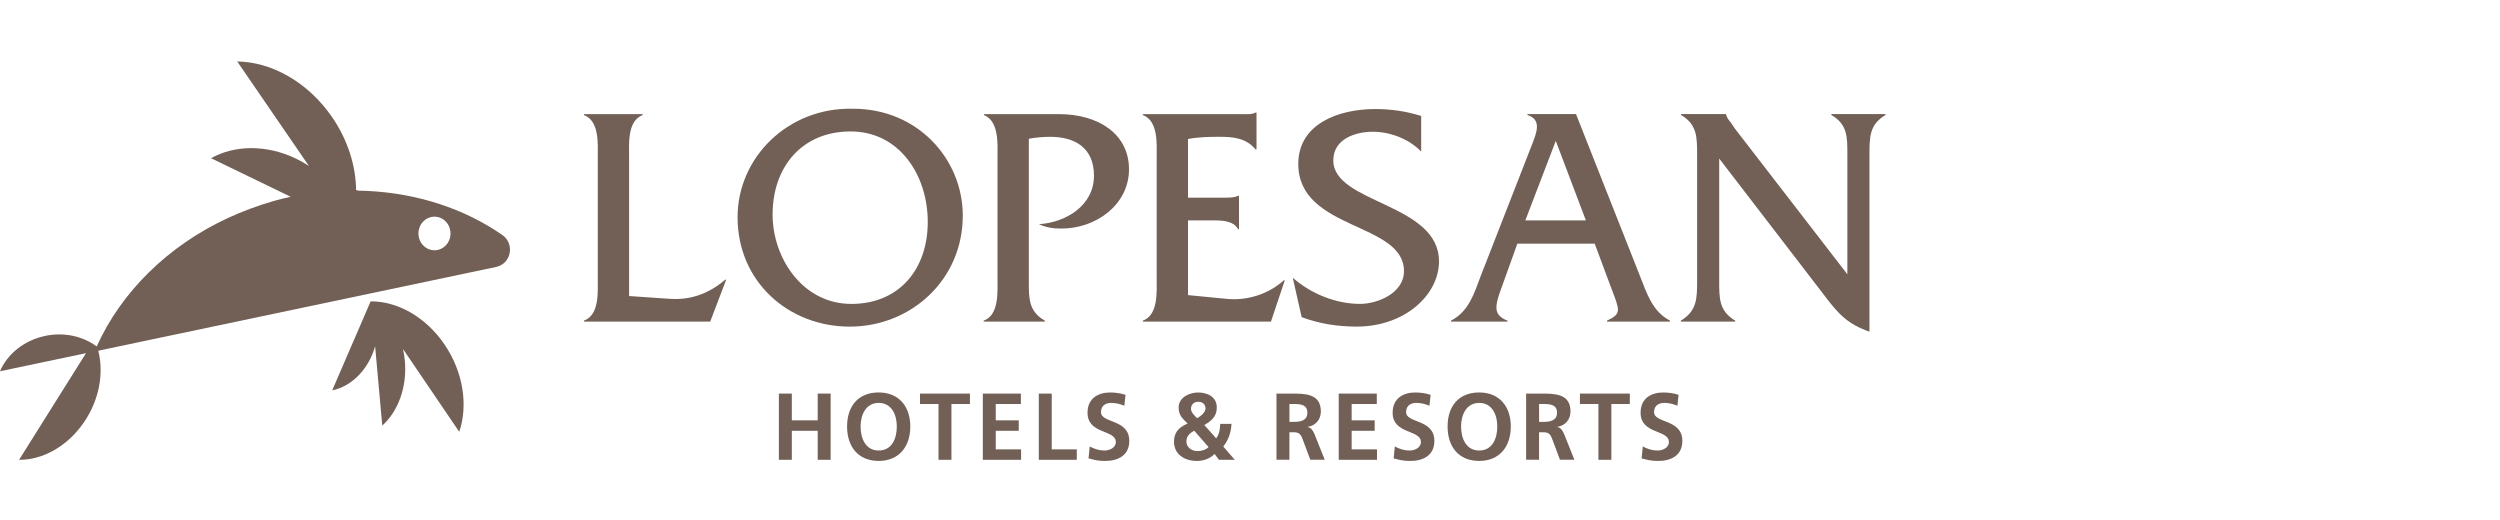 <svg width="1139" height="237" viewBox="0 0 1139 237" fill="none" xmlns="http://www.w3.org/2000/svg">
<g clip-path="url(#clip0_8256_43976)">
<path fill-rule="evenodd" clip-rule="evenodd" d="M228.523 106.836C211.464 95.075 190.228 88.067 167.307 86.981C165.93 86.922 164.541 86.876 163.153 86.841L162.243 86.561C162.106 75.57 158.521 63.879 151.317 53.379C140.301 37.343 123.696 28.21 108.071 28L140.744 75.617C138.912 74.402 136.966 73.293 134.918 72.3C121.386 65.748 106.694 66.098 96.166 72.09L132.414 89.644C129.887 90.204 127.384 90.835 124.937 91.501C117.676 93.591 110.586 96.208 103.86 99.314C76.341 112.045 55.128 133.243 44.054 157.852C38 153.32 29.453 151.171 20.588 153.028C10.857 155.083 3.232 161.449 0 169.145L39.172 160.912L8.695 209.486C19.279 209.603 30.66 203.495 38.25 192.399C45.318 182.051 47.378 169.87 44.76 159.79L225.883 121.657L226.327 121.54C227.795 121.155 229.047 120.466 230.06 119.438C231.471 117.966 232.347 115.969 232.347 113.75C232.347 110.819 230.811 108.249 228.535 106.848L228.523 106.836ZM197.989 114.019C193.96 114.042 190.66 110.643 190.649 106.415C190.603 102.188 193.858 98.765 197.898 98.719C201.938 98.695 205.216 102.094 205.25 106.322C205.284 110.55 202.041 113.984 198.001 114.019H197.989Z" fill="#726057"/>
<path fill-rule="evenodd" clip-rule="evenodd" d="M168.866 137.296L151.352 177.835C158.612 176.41 165.623 170.652 169.401 161.986C170.016 160.596 170.494 159.206 170.904 157.793L174.158 193.894C181.317 187.517 185.528 176.433 184.458 164.368C184.287 162.546 184.014 160.76 183.616 159.019L209.234 196.744C213.285 184.796 211.168 169.694 202.553 156.987C193.927 144.268 180.941 137.214 168.855 137.296H168.866Z" fill="#726057"/>
<path d="M354.859 179.318H360.755V191.511H372.545V179.318H378.44V209.486H372.545V196.265H360.755V209.486H354.859V179.318Z" fill="#726057"/>
<path d="M400.336 178.804C409.554 178.804 414.732 185.205 414.732 194.314C414.732 203.424 409.634 210 400.336 210C391.038 210 385.928 203.565 385.928 194.314C385.928 185.064 390.981 178.804 400.336 178.804ZM400.336 205.258C406.356 205.258 408.587 199.769 408.587 194.326C408.587 188.884 406.185 183.569 400.336 183.569C394.486 183.569 392.085 189.012 392.085 194.326C392.085 199.64 394.315 205.258 400.336 205.258Z" fill="#726057"/>
<path d="M427.582 184.071H419.16V179.318H441.899V184.071H433.477V209.486H427.582V184.071Z" fill="#726057"/>
<path d="M447.76 179.318H465.115V184.071H453.666V191.511H464.148V196.265H453.666V204.732H465.206V209.486H447.771V179.318H447.76Z" fill="#726057"/>
<path d="M473.275 179.318H479.171V204.732H490.585V209.486H473.275V179.318Z" fill="#726057"/>
<path d="M512.219 184.854C510.364 184.037 508.305 183.558 506.245 183.558C504.185 183.558 501.613 184.469 501.613 187.751C501.613 192.983 514.496 190.776 514.496 200.89C514.496 207.5 509.397 210.012 503.468 210.012C500.27 210.012 498.836 209.579 495.934 208.844L496.48 203.401C498.506 204.522 500.816 205.258 503.138 205.258C505.459 205.258 508.361 204.09 508.361 201.369C508.361 195.623 495.479 197.993 495.479 188.019C495.479 181.28 500.577 178.816 505.755 178.816C508.282 178.816 510.638 179.166 512.789 179.89L512.242 184.854H512.219Z" fill="#726057"/>
<path d="M554.078 199.675C555.512 197.993 555.842 195.436 555.933 193.111H561.066C560.895 196.954 559.677 200.551 557.322 203.436L562.579 209.486H555.341L553.361 206.811C551.301 208.972 548.263 210.012 545.361 210.012C539.545 210.012 534.879 206.905 534.879 201.24C534.879 197.608 536.393 194.969 541.07 192.948C538.794 190.741 536.984 189.14 536.984 185.683C536.984 181.105 541.787 178.816 545.907 178.816C550.027 178.816 554.374 180.766 554.374 185.648C554.374 189.795 551.893 191.745 548.684 193.649L554.078 199.699V199.675ZM544.097 196.218C542.163 197.258 540.512 198.683 540.512 201.053C540.512 203.693 542.743 205.503 545.486 205.503C547.466 205.503 549.321 204.989 550.618 203.693L544.086 196.218H544.097ZM549.23 186.151C549.23 184.037 547.671 183.044 545.986 183.044C544.302 183.044 542.618 184.037 542.618 186.244C542.618 187.926 544.257 189.351 545.395 190.519C546.874 189.736 549.23 187.926 549.23 186.151Z" fill="#726057"/>
<path d="M581.574 179.318H587.936C594.252 179.318 601.786 179.108 601.786 187.482C601.786 191.021 599.464 193.964 595.72 194.478V194.56C597.325 194.688 598.247 196.335 598.838 197.667L603.55 209.463H596.983L593.444 200.038C592.602 197.795 591.839 196.931 589.358 196.931H587.458V209.463H581.562V179.295L581.574 179.318ZM587.469 192.201H589.404C592.306 192.201 595.64 191.769 595.64 188.008C595.64 184.247 592.351 184.072 589.404 184.072H587.469V192.201Z" fill="#726057"/>
<path d="M609.91 179.318H627.266V184.071H615.817V191.511H626.298V196.265H615.817V204.732H627.357V209.486H609.922V179.318H609.91Z" fill="#726057"/>
<path d="M651.223 184.854C649.368 184.037 647.308 183.558 645.248 183.558C643.189 183.558 640.617 184.469 640.617 187.751C640.617 192.983 653.499 190.776 653.499 200.89C653.499 207.5 648.401 210.012 642.472 210.012C639.274 210.012 637.84 209.579 634.938 208.844L635.484 203.401C637.51 204.522 639.82 205.258 642.142 205.258C644.463 205.258 647.365 204.09 647.365 201.369C647.365 195.623 634.482 197.993 634.482 188.019C634.482 181.28 639.581 178.816 644.759 178.816C647.286 178.816 649.641 179.166 651.792 179.89L651.246 184.854H651.223Z" fill="#726057"/>
<path d="M673.916 178.804C683.134 178.804 688.324 185.205 688.324 194.314C688.324 203.424 683.225 210 673.916 210C664.607 210 659.52 203.565 659.52 194.314C659.52 185.064 664.573 178.804 673.916 178.804ZM673.916 205.258C679.936 205.258 682.167 199.769 682.167 194.326C682.167 188.884 679.766 183.569 673.916 183.569C668.066 183.569 665.665 189.012 665.665 194.326C665.665 199.64 667.896 205.258 673.916 205.258Z" fill="#726057"/>
<path d="M695.312 179.318H701.674C707.99 179.318 715.524 179.108 715.524 187.482C715.524 191.021 713.203 193.964 709.458 194.478V194.56C711.063 194.688 711.985 196.335 712.577 197.667L717.288 209.463H710.722L707.182 200.038C706.34 197.795 705.577 196.931 703.096 196.931H701.196V209.463H695.301V179.295L695.312 179.318ZM701.207 192.201H703.142C706.044 192.201 709.379 191.769 709.379 188.008C709.379 184.247 706.09 184.072 703.142 184.072H701.207V192.201Z" fill="#726057"/>
<path d="M728.236 184.071H719.814V179.318H742.553V184.071H734.131V209.486H728.236V184.071Z" fill="#726057"/>
<path d="M764.198 184.854C762.343 184.037 760.283 183.558 758.223 183.558C756.163 183.558 753.591 184.469 753.591 187.751C753.591 192.983 766.474 190.776 766.474 200.89C766.474 207.5 761.375 210.012 755.446 210.012C752.248 210.012 750.814 209.579 747.912 208.844L748.458 203.401C750.484 204.522 752.795 205.258 755.116 205.258C757.438 205.258 760.34 204.09 760.34 201.369C760.34 195.623 747.457 197.993 747.457 188.019C747.457 181.28 752.556 178.816 757.734 178.816C760.26 178.816 762.616 179.166 764.767 179.89L764.221 184.854H764.198Z" fill="#726057"/>
<path d="M305.661 136.163C315.175 136.735 323.438 133.43 330.437 127.403H330.858L323.574 146.511H266.045V146.078C273.181 143.497 272.35 132.857 272.35 126.399V72.241C272.35 65.631 273.192 55.143 266.045 52.421V51.989H292.778V52.421C285.642 55.154 286.621 65.783 286.621 72.241V134.878L305.661 136.174V136.163Z" fill="#726057"/>
<path d="M438.643 98.24C438.643 127.543 414.983 148.812 387.134 148.812C359.286 148.812 336.035 128.408 336.035 98.964C336.035 71.669 359.126 48.824 388.534 49.548C417.93 49.408 438.643 72.393 438.643 98.252V98.24ZM351.991 97.668C351.991 117.78 365.852 138.464 387.829 138.464C409.805 138.464 422.687 122.521 422.687 101.113C422.687 79.705 409.668 59.885 387.555 59.885C365.443 59.885 352.002 75.979 352.002 97.668H351.991Z" fill="#726057"/>
<path d="M482.312 51.989C500.509 51.989 514.371 61.041 514.371 77.135C514.371 93.229 499.394 104.138 483.575 104.138C480.081 104.138 476.576 103.706 473.355 102.129C485.396 101.416 498.415 93.802 498.415 80.008C498.415 67.371 489.732 62.337 478.533 62.337C475.176 62.337 471.955 62.629 468.734 63.202V127.987C468.734 136.034 468.598 141.78 476.018 146.09V146.522H448.158V146.09C455.294 143.509 454.463 132.869 454.463 126.41V72.241C454.463 65.771 455.305 55.294 448.306 52.421V51.989H482.323H482.312Z" fill="#726057"/>
<path d="M541.252 134.446L559.029 136.174C568.27 137.039 577.932 134.025 584.931 127.695H585.352L579.047 146.511H520.676V146.078C527.811 143.497 526.981 132.857 526.981 126.399V72.241C526.981 65.631 527.823 55.143 520.676 52.421V51.989H565.47C567.849 51.989 570.227 52.281 572.048 51.265H572.469V68.072H572.048C567.712 62.898 561.965 62.325 555.535 62.325C550.63 62.325 545.736 62.466 541.252 63.33V90.052H557.913C560.155 90.052 562.397 90.052 564.07 89.188H564.491V104.418H564.07C561.828 100.249 555.956 100.4 551.608 100.4H541.252V134.446Z" fill="#726057"/>
<path d="M647.49 69.076C642.027 63.33 633.355 60.025 625.514 60.025C617.673 60.025 607.453 63.19 607.453 73.094C607.453 92.774 655.604 92.493 655.604 119.064C655.604 134.434 639.922 148.8 618.094 148.8C609.558 148.8 601.011 147.503 593.034 144.49L588.971 126.527C597.233 133.85 608.705 138.452 619.63 138.452C627.608 138.452 639.649 133.57 639.649 123.514C639.649 101.101 591.497 105.131 591.497 74.671C591.497 56.568 609.558 49.677 626.629 49.677C633.628 49.677 640.764 50.681 647.49 52.842V69.076Z" fill="#726057"/>
<path d="M691.305 111.029L684.021 131.281C681.085 139.328 680.106 143.498 686.821 146.079V146.511H661.066V146.079C669.181 141.909 671.571 133.862 674.644 125.675L698.019 65.771C699.977 60.597 702.64 54.571 695.914 52.41V51.978H718.027L747.138 125.675C750.359 133.862 752.874 141.909 760.852 146.079V146.511H732.15V146.079C739.012 142.914 737.886 141.337 734.107 131.281L726.551 111.029H691.271H691.305ZM708.808 64.195L694.947 100.401H722.522L708.808 64.195Z" fill="#726057"/>
<path d="M783.273 127.836C783.273 135.883 783.137 141.629 790.557 146.079V146.511H765.781V146.079C773.201 141.629 773.201 135.883 773.201 127.836V70.513C773.201 62.466 773.201 56.72 765.918 52.41V51.978H786.357V52.118C786.915 53.847 787.473 54.559 788.463 55.715L790.42 58.589L841.656 124.963V70.513C841.656 62.466 841.793 56.72 834.372 52.41V51.978H859.012V52.41C851.728 56.72 851.728 62.466 851.728 70.513V151.113C841.793 147.667 837.445 142.925 831.288 134.738L783.273 72.242V127.836Z" fill="#726057"/>
</g>
<defs>
<clipPath id="clip0_8256_43976">
<rect width="859" height="182" fill="white" transform="translate(0 28)"/>
</clipPath>
</defs>
</svg>

